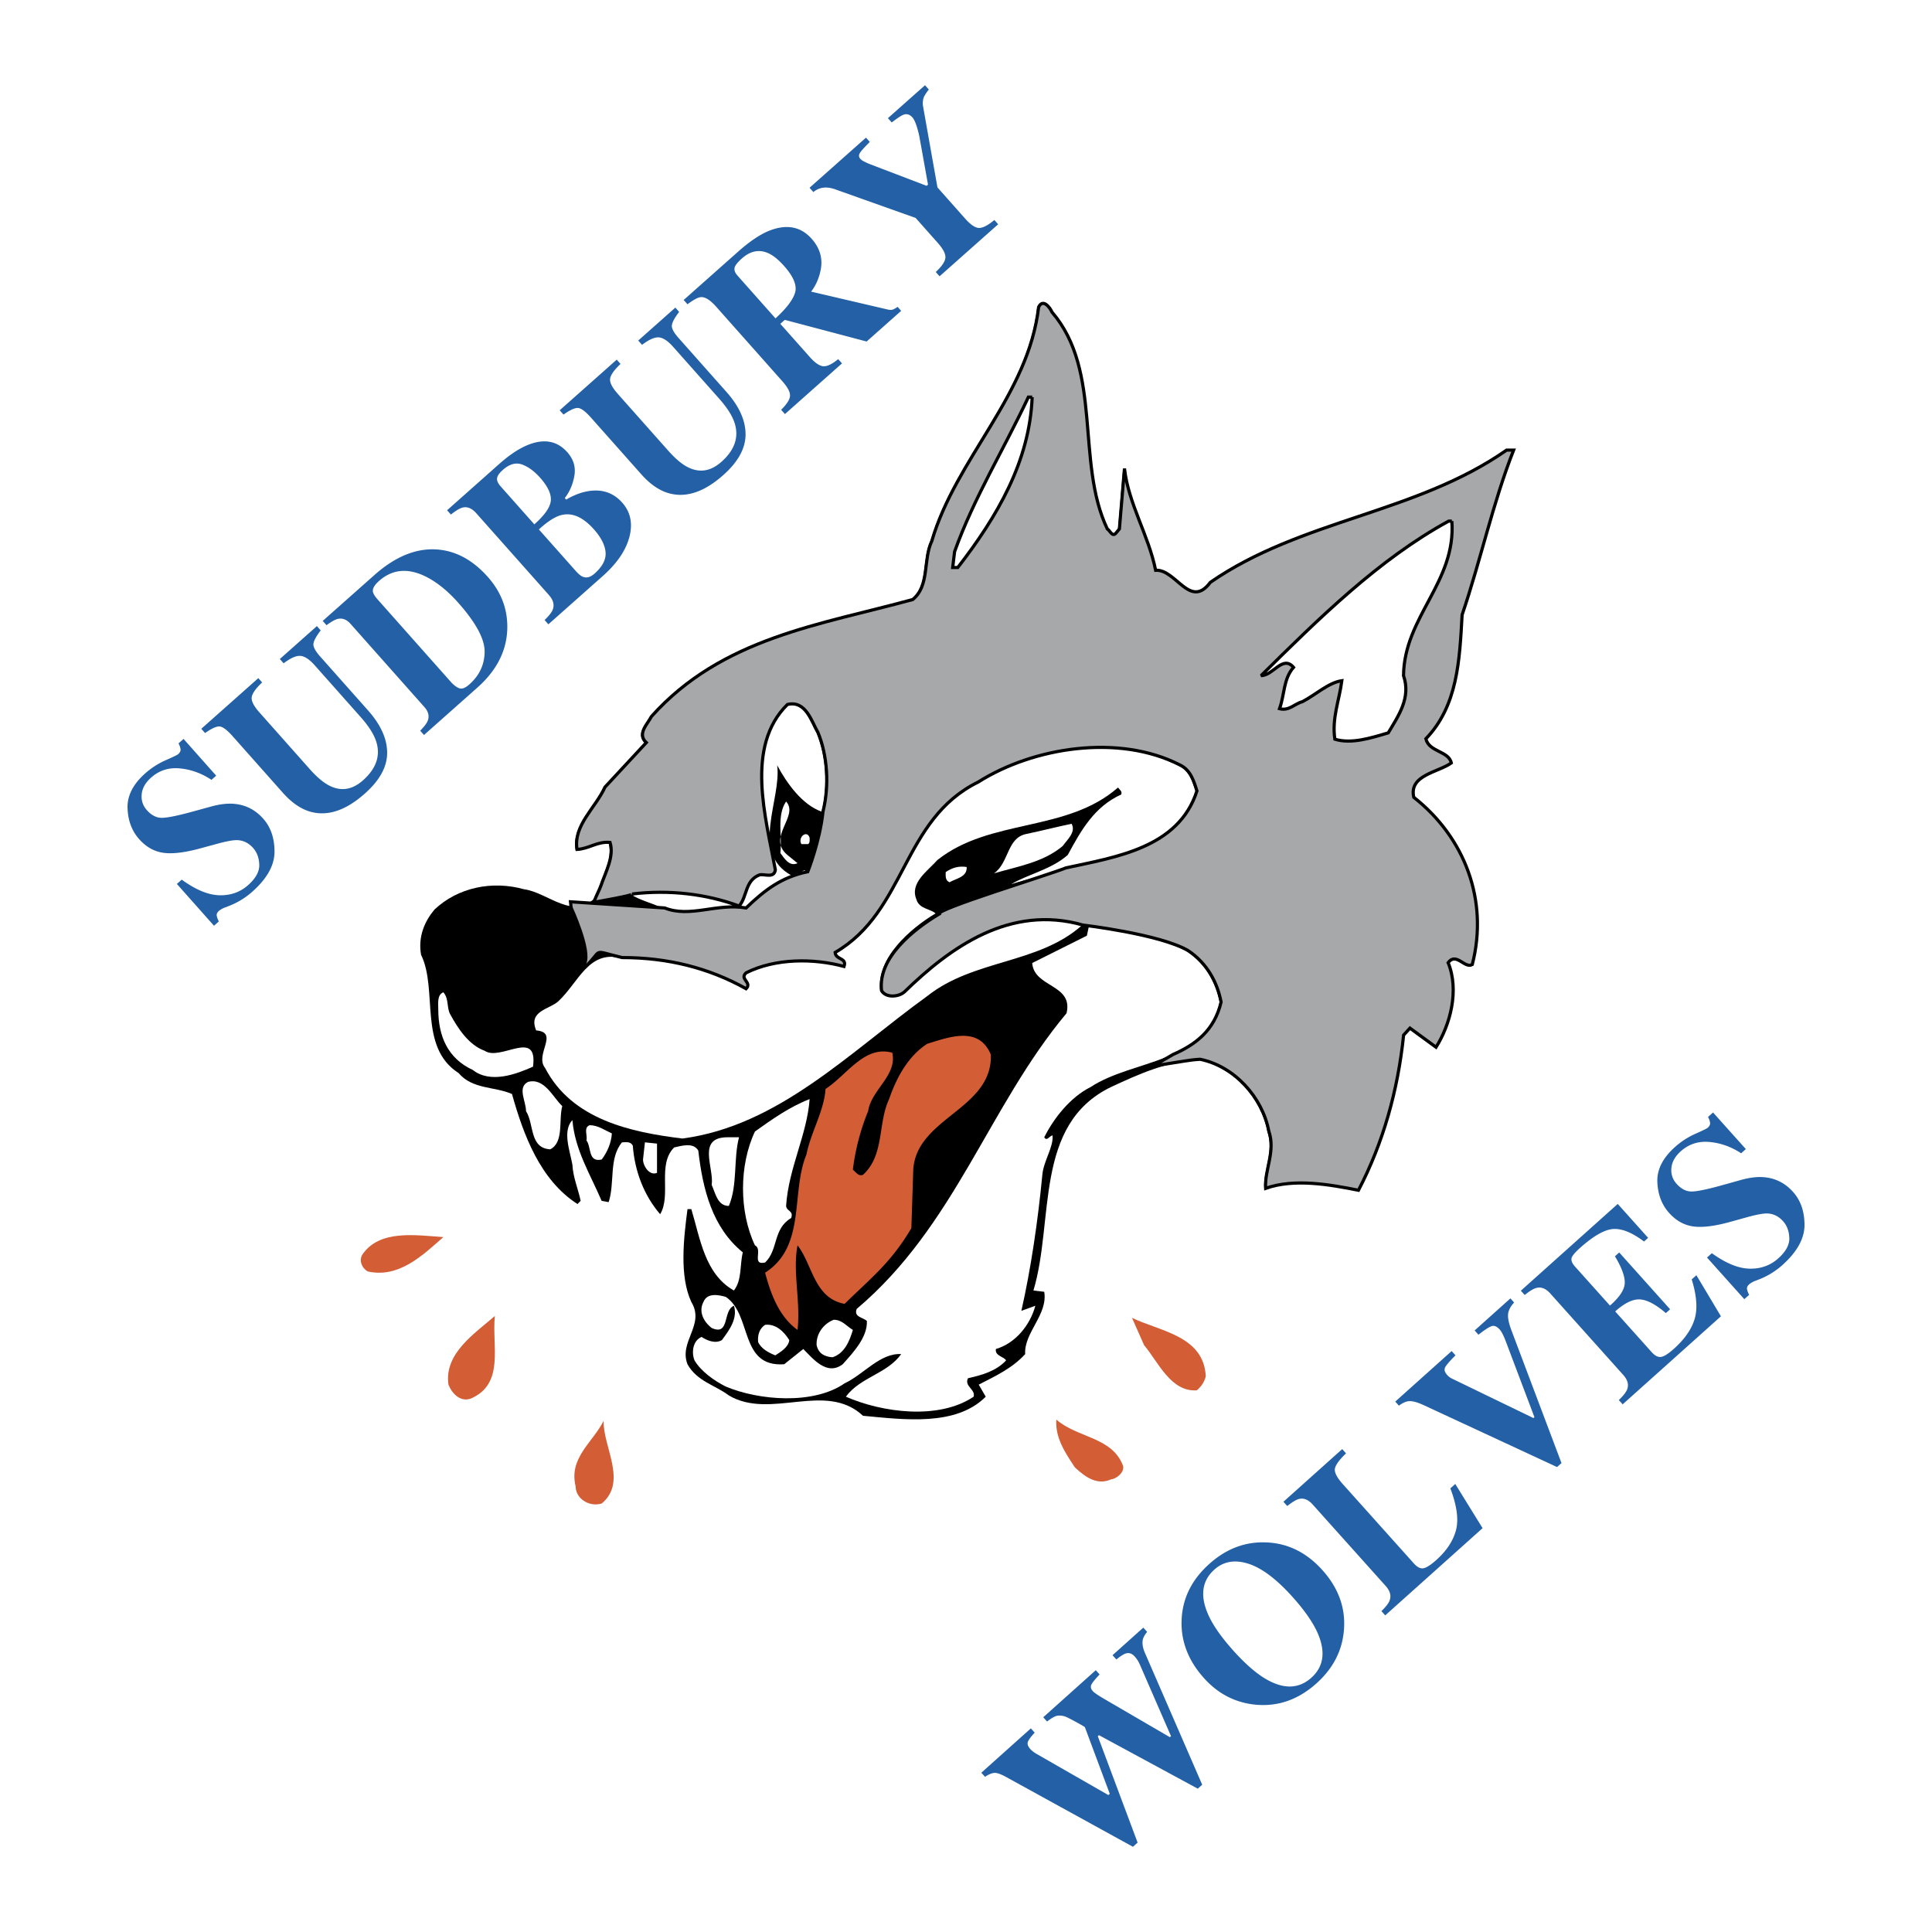 <svg xmlns="http://www.w3.org/2000/svg" width="2500" height="2500" viewBox="0 0 192.756 192.756"><g fill-rule="evenodd" clip-rule="evenodd"><path fill="#fff" d="M0 0h192.756v192.756H0V0z"/><path d="M104.82 31.182c5.074 5.9 2.348 14.972 5.52 21.633.254.127.508.888.887.381l.318-.381.508-6.027c.381 3.489 2.41 6.661 3.107 10.15 2.031-.127 3.426 3.934 5.457 1.206 9.072-6.281 20.49-6.852 29.562-13.196h.697c-2.094 5.329-3.299 11.039-5.139 16.431-.252 4.568-.443 9.072-3.615 12.371.316 1.333 2.283 1.206 2.537 2.411-1.332.952-4.25 1.206-3.742 3.426 5.074 3.997 7.486 10.278 5.836 16.685-.762.444-1.586-1.268-2.41-.189 1.143 2.791.189 6.217-1.205 8.438l-2.602-1.903-.635.697c-.57 5.52-2.029 10.722-4.504 15.479-2.855-.57-6.408-1.205-9.262-.189-.127-1.841 1.014-3.68.316-5.71-.635-3.362-3.426-6.471-6.852-7.169-3.236.19-6.027 1.459-8.754 2.728-7.74 3.743-5.646 13.323-7.74 20.301l1.078.128c.381 2.283-2.029 4.06-1.902 6.217-1.334 1.459-3.047 2.22-4.633 3.045l.699 1.205c-2.982 2.982-8.121 2.284-12.245 1.903-3.743-3.489-9.199.444-13.386-2.029-1.332-1.016-3.172-1.396-4.124-3.109-.888-2.283 1.776-3.934.381-6.217-1.205-2.602-.762-6.344-.381-9.263h.381c.888 2.919 1.332 6.472 4.25 8.12.825-1.078.571-2.537.888-3.806-3.045-2.475-3.997-6.281-4.441-10.15-.507-.888-1.776-.444-2.411-.317-1.713 1.713-.254 4.758-1.396 6.661-1.586-1.84-2.538-4.251-2.729-6.852-.253-.444-.698-.317-1.078-.317-1.332 1.586-.698 4.061-1.332 5.964l-.698-.127c-1.142-2.665-2.664-5.075-2.918-8.057-1.015 1.078-.254 3.045 0 4.44.063 1.269.571 2.411.824 3.616l-.317.317c-3.743-2.411-5.392-6.915-6.534-10.976-1.713-.761-3.933-.444-5.329-2.093-4.06-2.602-2.03-8.312-3.743-11.801-.317-1.839.381-3.362 1.333-4.504 2.347-2.22 5.773-2.918 8.945-2.03 2.41.317 4.948 3.235 7.232.698.381-1.84 1.713-3.616 1.206-5.329-1.269-.126-2.094.635-3.299.698-.381-2.41 1.84-4.123 2.791-6.217l4.124-4.441c-.951-.888.127-1.84.508-2.601 7.042-7.866 16.812-9.135 26.074-11.673 1.713-1.396 1.015-3.997 1.903-5.836 2.411-8.248 9.643-14.528 10.659-23.346.447-.89 1.144.062 1.335.506z"/><path d="M81.474 73.116c.951 2.284 1.142 5.329.507 7.867-1.967-.698-3.489-2.855-4.441-4.631.444 3.426-2.728 8.691 1.396 10.976.571.253.888-.317 1.332-.508l.19.19c-1.966 1.079-4.313 1.84-6.153 3.616-2.918-.508-5.583 1.015-8.121 0-1.079-.508-2.411-.825-3.235-1.396 3.679-.444 7.422 0 10.658 1.205.825-.952.571-2.538 2.03-3.108.508-.127 1.459.381 1.586-.508-.952-5.202-3.045-12.308 1.206-16.494 1.84-.444 2.41 1.713 3.045 2.791z" fill="#fff"/><path d="M119.285 78.953c-1.84 5.71-8.121 6.598-13.07 7.676-1.713.698-3.553 1.016-5.328 1.586 1.713-1.015 3.996-1.459 5.646-2.918 1.332-2.474 2.664-4.822 5.328-6.027.127-.317-.127-.444-.316-.698-5.139 4.504-12.752 3.045-18.018 7.232-.952 1.079-2.792 2.284-2.094 3.934.254.952 1.459.952 1.903 1.396-2.538 1.522-5.9 4.44-5.519 7.739.444.762 1.713.634 2.284.127 4.568-4.441 10.531-8.755 17.826-6.661-4.377 3.87-10.783 3.362-15.416 7.042-7.803 5.646-14.845 12.941-24.424 14.211-5.202-.635-11.039-1.903-13.703-7.042-1.079-1.333 1.459-3.553-.888-3.743-.825-1.967 1.332-2.094 2.22-2.918 2.03-1.903 2.982-5.076 6.217-4.314 4.504 0 8.628 1.015 12.371 3.108.634-.635-.698-.951 0-1.586 2.918-1.459 6.725-1.459 9.77-.635.317-.888-.825-.634-.888-1.395 7.105-4.124 6.661-13.259 14.274-17.002 5.52-3.489 14.02-4.821 20.111-1.713 1.079.507 1.396 1.586 1.714 2.601z" fill="#fff"/><path d="M78.555 85.297l1.016.825c-.825.38-1.333-.507-1.713-1.015.19-1.713-.381-3.743.571-5.139 1.332 1.459-1.967 3.553.126 5.329zM106.914 82.188c.443.825-.381 1.522-.889 2.22-1.967 1.649-4.504 2.03-6.852 2.728 1.523-1.079 1.27-3.553 3.236-3.934 1.523-.316 2.982-.697 4.505-1.014zM80.776 83.584c0 .254.063.698-.317.634h-.507c-.381-.697.57-1.459.824-.634zM96.446 86.502c.063 1.016-1.079 1.143-1.713 1.523-.444-.19-.381-.634-.381-1.015.635-.445 1.332-.635 2.094-.508zM118.396 94.876c1.902 1.268 2.918 3.171 3.299 5.138-1.459 6.154-8.629 5.646-12.879 8.438-2.029 1.016-3.68 3.109-4.631 5.013.254.444.508-.127.824-.19.127 1.142-.889 2.537-1.014 3.933-.445 4.632-1.143 9.39-2.094 13.577l1.395-.508c-.508 1.902-1.967 3.742-3.934 4.313-.127.698.826.762 1.016 1.142-1.016 1.079-2.41 1.46-3.806 1.777-.381.824.761 1.078.572 1.839-3.49 2.348-9.136 1.586-12.752 0 1.459-1.966 4.124-2.283 5.52-4.25-2.094-.127-3.743 2.03-5.646 2.918-3.108 2.157-8.564 1.713-11.863.317-1.142-.571-2.474-1.522-3.108-2.602-.317-.761-.19-1.966.698-2.347.571.381 1.396.697 2.03.317.761-1.016 1.586-2.157 1.206-3.426-1.142.443-.381 3.045-2.22 2.22-.825-.634-1.333-1.649-.825-2.601.381-.951 1.522-.698 2.221-.508 2.665 1.776 1.333 7.042 5.836 6.725l1.903-1.522c.952.952 2.348 2.728 3.934 1.522 1.142-1.269 2.475-2.728 2.411-4.313-.381-.381-1.333-.381-1.016-1.206 9.834-8.311 13.133-20.174 20.936-29.5.697-2.918-3.236-2.537-3.426-5.011l5.455-2.728.191-.888c3.486.255 6.912.762 9.767 2.411zM44.932 101.221c.761 1.396 1.84 3.045 3.426 3.616 1.586 1.078 5.329-2.284 4.821 1.586-1.713.761-4.25 1.713-6.026.317-2.474-1.143-3.426-3.362-3.426-6.027 0-.635-.127-1.459.507-1.713.571.635.317 1.586.698 2.221z" fill="#fff"/><path d="M98.855 105.217c.191 5.456-7.422 6.281-7.739 11.483l-.19 5.836c-2.03 3.426-3.933 4.885-6.661 7.55-3.045-.571-3.172-3.87-4.694-5.837-.508 2.602.317 5.52 0 8.438-1.84-1.332-2.665-3.553-3.236-5.709 4.124-2.665 2.538-7.931 4.124-11.801.444-2.22 1.776-4.377 1.903-6.533 2.157-1.396 3.87-4.378 6.661-3.617.508 2.284-2.094 3.68-2.411 5.837a22.582 22.582 0 0 0-1.522 5.837c.317.254.571.697 1.015.507 2.157-1.966 1.459-5.139 2.601-7.549.698-2.03 1.84-4.251 3.806-5.52 2.094-.635 5.138-1.84 6.343 1.078z" fill="#d35d35"/><path d="M56.098 110.355c-.381 1.396.19 3.616-1.206 4.314-2.093-.127-1.586-2.538-2.411-3.807 0-1.015-.888-2.347.19-2.918 1.65-.443 2.475 1.524 3.427 2.411zM80.776 109.658c-.253 3.553-2.094 6.852-2.347 10.657.063.571.761.444.508 1.206-1.84 1.078-1.269 3.172-2.602 4.44-1.396.317-.19-1.332-1.015-1.713-1.586-3.362-1.586-7.993 0-11.355 1.776-1.269 3.489-2.474 5.456-3.235zM61.046 113.084c-.063.951-.444 1.84-1.015 2.601-1.396.317-1.015-1.269-1.522-1.903.127-.507-.317-1.269.317-1.522.824-.001 1.522.507 2.22.824zM73.734 113.465c-.571 2.156-.127 4.758-1.016 6.851-1.142 0-1.332-1.269-1.712-2.093.253-1.713-1.522-4.758 1.586-4.758h1.142zM65.55 117.017c-.761.317-1.396-.697-1.396-1.332l.19-1.713 1.206.127v2.918z" fill="#fff"/><path d="M44.234 123.425c-2.094 1.84-4.441 4.123-7.549 3.426-.635-.381-.888-1.143-.508-1.713 1.713-2.475 5.266-1.904 8.057-1.713zM49.373 131.291c-.317 2.981 1.015 6.788-2.411 8.247-1.079.381-1.903-.57-2.221-1.396-.443-3.108 2.602-5.075 4.632-6.851zM120.299 137.317c-.127.508-.381.952-.887 1.396-2.602.19-3.871-2.855-5.266-4.504l-1.207-2.729c2.729 1.333 7.17 1.778 7.36 5.837z" fill="#d35d35"/><path d="M85.09 132.687c-.317 1.079-.825 2.348-2.03 2.729-.825-.063-1.396-.381-1.586-1.205-.063-1.143.698-2.157 1.712-2.538.825-.001 1.27.633 1.904 1.014zM78.746 133.702c-.063.697-.888 1.205-1.396 1.522-.634-.254-1.396-.635-1.713-1.333-.063-.697.127-1.332.698-1.713 1.079-.125 1.903.699 2.411 1.524z" fill="#fff"/><path d="M112.053 146.263c.127.635-.635 1.27-1.205 1.333-1.396.634-2.602-.254-3.617-1.206-.951-1.459-1.967-2.918-1.84-4.758 2.093 1.84 5.582 1.713 6.662 4.631zM60.031 150.006c-1.269.381-2.601-.507-2.601-1.713-.698-2.854 1.713-4.377 2.791-6.534-.063 2.601 2.411 6.09-.19 8.247z" fill="#d35d35"/><path d="M21.833 91.932a2.007 2.007 0 0 1-.211-.585c-.024-.16.052-.317.227-.474.049-.044.115-.09.199-.14s.173-.098.27-.144l.439-.168a7.726 7.726 0 0 0 2.407-1.447c1.48-1.314 2.222-2.646 2.224-3.996s-.374-2.45-1.128-3.3c-.808-.91-1.807-1.405-2.996-1.486-.636-.043-1.361.046-2.174.268l-1.821.5c-1.521.419-2.554.63-3.099.634-.547.014-1.056-.245-1.527-.776-.395-.444-.563-.968-.507-1.572s.37-1.16.94-1.666c.812-.72 1.774-1.025 2.886-.915 1.113.11 2.158.491 3.138 1.141l.468-.417-3.256-3.667-.501.445c.112.215.18.407.203.577.023.17-.058.338-.244.503-.082.073-.496.274-1.239.6a7.82 7.82 0 0 0-2.045 1.315c-1.217 1.081-1.804 2.239-1.76 3.475s.43 2.265 1.16 3.087c.686.773 1.485 1.226 2.396 1.357.911.132 2.148-.015 3.711-.441l1.575-.429c.977-.269 1.67-.399 2.08-.391.622.017 1.157.277 1.605.781.385.433.589.989.614 1.668.024.68-.347 1.36-1.115 2.041-.789.701-1.743 1.038-2.86 1.01-1.118-.027-2.371-.547-3.759-1.559l-.485.431 3.702 4.169.483-.429zM20.46 73.136c.645-.455 1.124-.674 1.437-.658.313.016.752.342 1.317.978l5.001 5.633c.861.97 1.754 1.595 2.678 1.873 1.74.524 3.577-.073 5.512-1.792 1.48-1.314 2.221-2.667 2.22-4.059 0-1.392-.636-2.803-1.907-4.233l-4.782-5.387c-.481-.542-.703-.966-.664-1.27.039-.304.281-.747.725-1.328l-.379-.428-3.7 3.286.379.428c.69-.525 1.248-.772 1.672-.742.424.031.903.347 1.439.95l4.571 5.148c.842.948 1.37 1.797 1.585 2.547.397 1.364-.052 2.62-1.345 3.769-1.042.925-2.131 1.117-3.267.577-.617-.286-1.304-.856-2.063-1.711l-5.001-5.633c-.574-.646-.832-1.157-.773-1.533.059-.375.404-.864 1.038-1.465l-.38-.427-5.69 5.052.377.425zM37.691 59.823c-.307-.345-.47-.617-.489-.816-.034-.303.168-.649.607-1.039 1.326-1.178 2.88-1.327 4.661-.447 1.104.548 2.185 1.417 3.241 2.607 1.777 2.001 2.657 3.639 2.641 4.912-.016 1.274-.523 2.354-1.521 3.24-.367.326-.675.462-.924.408-.249-.053-.534-.246-.857-.577l-7.359-8.288zm9.932 8.784c1.924-1.708 2.92-3.656 2.988-5.844.058-1.944-.589-3.678-1.942-5.202-1.509-1.699-3.207-2.612-5.095-2.741-2.074-.139-4.15.714-6.228 2.559l-5.148 4.57.379.428c.479-.355.852-.565 1.121-.627.463-.107.887.056 1.272.488l7.374 8.306c.399.45.51.906.331 1.367-.104.259-.354.589-.752.991l.38.428 5.32-4.723zM49.953 48.53c-.272-.307-.393-.58-.36-.82.033-.239.224-.515.575-.826.663-.589 1.306-.768 1.929-.536.622.232 1.218.668 1.787 1.31.77.866 1.126 1.628 1.072 2.284-.055.657-.603 1.447-1.645 2.372l-3.358-3.784zm10.178 8.948c1.432-1.271 2.32-2.577 2.667-3.92.347-1.342.107-2.479-.72-3.411-.886-.998-2.027-1.377-3.422-1.139-.713.124-1.437.403-2.168.837l-.139-.156c.495-.635.814-1.382.959-2.241s-.092-1.636-.711-2.333c-1.017-1.145-2.343-1.38-3.978-.703-.868.359-1.803.983-2.807 1.874l-5.205 4.622.38.428c.512-.406.908-.639 1.187-.701.463-.107.914.085 1.352.579l7.236 8.149c.438.494.567.977.389 1.449-.104.279-.377.629-.818 1.049l.379.428 5.419-4.811zm-6.367-4.655c.9-.829 1.672-1.313 2.313-1.452 1.058-.233 2.117.248 3.178 1.443.711.8 1.098 1.56 1.162 2.277.064.718-.302 1.429-1.097 2.135-.389.346-.759.459-1.11.339-.204-.063-.44-.241-.708-.533l-3.738-4.209zM56.221 41.362c.645-.455 1.124-.675 1.438-.659.313.016.752.342 1.316.978l5.001 5.633c.861.97 1.754 1.595 2.677 1.873 1.74.524 3.577-.073 5.512-1.791 1.48-1.314 2.22-2.667 2.22-4.059 0-1.392-.636-2.803-1.906-4.234l-4.782-5.386c-.482-.543-.703-.966-.664-1.27.039-.304.28-.747.725-1.328l-.38-.428-3.7 3.285.379.428c.691-.525 1.248-.772 1.672-.742.424.031.904.348 1.439.95l4.57 5.147c.842.949 1.371 1.798 1.586 2.548.396 1.364-.052 2.62-1.346 3.769-1.042.925-2.13 1.117-3.267.577-.616-.286-1.304-.856-2.063-1.712l-5.001-5.633c-.575-.646-.833-1.158-.774-1.534.059-.376.405-.864 1.037-1.465l-.379-.427-5.69 5.052.38.428zM73.567 27.481c-.229-.258-.323-.505-.283-.741s.284-.554.734-.954c.828-.735 1.683-.92 2.564-.556.517.217 1.065.652 1.645 1.305.944 1.063 1.31 1.953 1.096 2.667-.214.715-.865 1.569-1.952 2.563l-3.804-4.284zm10.438 8.776l-.379-.427c-.612.503-1.107.74-1.487.71-.38-.03-.833-.341-1.359-.934l-2.928-3.297.444-.395 8.167 2.16 3.445-3.06-.357-.402a1.796 1.796 0 0 1-.456.265c-.141.052-.316.053-.526.004l-7.645-1.786c.479-.621.799-1.357.964-2.209.208-1.125-.096-2.145-.908-3.061-1.1-1.238-2.536-1.498-4.308-.777-.906.383-1.92 1.072-3.044 2.07l-5.419 4.812.38.427c.619-.461 1.07-.7 1.351-.714.422-.021.923.294 1.502.946l6.607 7.442c.555.625.811 1.124.768 1.495-.042.372-.337.824-.883 1.357l.38.428 5.691-5.054zM81.146 19.161c.208-.174.452-.303.732-.385.427-.115.905-.079 1.435.108l8.04 2.861 2.198 2.476c.545.614.802 1.111.772 1.491-.03.379-.351.855-.961 1.427l.38.427 5.846-5.191-.379-.427c-.619.519-1.119.784-1.5.795-.383.012-.859-.304-1.428-.945l-2.752-3.101-1.436-8.093a1.772 1.772 0 0 1 .086-.93c.1-.207.263-.454.488-.742l-.379-.428-3.7 3.286.379.428c.577-.443.974-.703 1.191-.778.323-.111.616-.018.879.278.17.192.337.573.501 1.144.107.375.184.704.229.987l.82 4.566-.14.125-5.697-2.177a7.634 7.634 0 0 1-.644-.304 1.055 1.055 0 0 1-.268-.21c-.156-.175-.176-.363-.06-.564.116-.201.449-.576 1.001-1.125l-.379-.428-5.633 5.001.379.428zM97.91 176.864l4.939-4.424.381.426c-.369.4-.596.706-.678.916-.08.212 0 .453.246.727.062.071.146.146.248.228s.215.159.342.233l7.193 4.125.141-.125-2.479-6.639c-.014-.037-.314-.216-.9-.536-.588-.32-.963-.506-1.127-.556-.301-.085-.564-.101-.787-.048-.225.053-.545.241-.963.566l-.381-.426 5.242-4.696.381.426c-.445.469-.721.809-.822 1.018-.104.21-.051.43.154.659.049.055.16.144.336.268.174.124.428.283.76.478l6.58 3.835.115-.103-3.111-7.149a3.907 3.907 0 0 0-.201-.389 2.541 2.541 0 0 0-.301-.401c-.279-.312-.582-.414-.91-.307-.201.061-.51.26-.928.595l-.383-.426 3.072-2.752.381.426c-.223.269-.361.513-.422.732-.094.39-.023.853.213 1.391l5.703 13.124-.441.396-9.861-5.339-.115.104 3.973 10.614-.467.418-12.609-6.938c-.549-.306-.953-.45-1.213-.433-.262.017-.572.147-.934.393l-.367-.411zM126.234 167.479c-.969-.578-2.039-1.52-3.209-2.824-1.148-1.283-1.961-2.437-2.434-3.459-.887-1.933-.695-3.468.572-4.603.912-.816 2.039-1.01 3.385-.581 1.344.43 2.816 1.537 4.416 3.322 1.164 1.3 1.982 2.466 2.455 3.499.865 1.912.67 3.43-.586 4.555-1.265 1.135-2.798 1.165-4.599.091zm-8.343-5.872c-.092 2.119.652 4.058 2.227 5.815 1.43 1.595 3.174 2.482 5.234 2.662 2.203.184 4.199-.527 5.99-2.132 1.688-1.512 2.604-3.317 2.75-5.417.15-2.151-.566-4.109-2.146-5.873s-3.447-2.689-5.602-2.775c-2.098-.09-3.994.624-5.686 2.141-1.76 1.576-2.681 3.435-2.767 5.579zm2.757-5.572l-2.758 5.572 2.758-5.572zM138.205 161.166l-.381-.426c.443-.428.717-.781.82-1.062.176-.473.045-.955-.395-1.446l-7.273-8.116c-.439-.492-.895-.681-1.363-.566-.277.062-.672.299-1.182.706l-.383-.426 5.865-5.254.381.426c-.662.634-1.031 1.137-1.107 1.509-.074.373.188.892.783 1.558l7.096 7.92c.334.372.65.53.951.477.303-.054.734-.332 1.297-.836 1.01-.905 1.658-1.887 1.945-2.946.285-1.059.1-2.455-.557-4.189l.49-.439 2.725 4.409-9.712 8.701zM139.205 139.836l5.627-5.041.381.426c-.57.571-.914.97-1.031 1.197-.115.228-.051.478.193.75a1.471 1.471 0 0 0 .531.396l8.086 3.917.098-.088-2.883-7.635a6.087 6.087 0 0 0-.213-.502c-.125-.271-.248-.474-.365-.604-.283-.317-.555-.431-.814-.342-.26.091-.695.376-1.309.855l-.381-.426 3.57-3.199.367.409c-.371.411-.57.805-.602 1.182s.076.895.32 1.552l5.01 13.288-.443.396-13.32-6.183c-.537-.247-.975-.378-1.316-.392-.344-.014-.723.137-1.139.451l-.367-.407zM169.25 127.229l-.467.418c.5 1.611.596 2.928.291 3.948-.307 1.022-.994 2.012-2.064 2.971-.568.509-1 .781-1.299.816-.297.036-.605-.124-.924-.479l-3.639-4.062c.955-.856 1.793-1.254 2.51-1.194.719.061 1.566.515 2.543 1.362l.426-.382-5.078-5.668-.426.383c.672 1.111.998 1.997.979 2.658-.018.661-.51 1.414-1.475 2.259l-3.479-3.882c-.283-.316-.402-.591-.359-.822.043-.23.322-.576.836-1.036 1.348-1.208 2.457-1.842 3.324-1.901.867-.058 1.893.357 3.074 1.248l.41-.367-3.031-3.383-9.666 8.659.383.426c.51-.407.904-.644 1.184-.706.473-.119.932.066 1.371.558l7.271 8.117c.432.481.568.948.414 1.401-.1.296-.383.667-.848 1.113l.381.427 9.805-8.784-2.447-4.098zM174.512 129.19a2.026 2.026 0 0 1-.213-.584c-.025-.16.049-.318.225-.475.049-.044.115-.091.197-.141.084-.051.174-.099.27-.146l.438-.171a7.511 7.511 0 0 0 1.289-.63 7.706 7.706 0 0 0 1.111-.827c1.475-1.32 2.209-2.655 2.207-4.006-.004-1.35-.385-2.448-1.145-3.295-.811-.906-1.812-1.397-3.002-1.473-.637-.04-1.361.053-2.172.277l-1.82.508c-1.518.426-2.551.642-3.096.647-.547.017-1.057-.239-1.531-.769a2 2 0 0 1-.514-1.57c.055-.604.365-1.162.934-1.67.809-.725 1.768-1.033 2.881-.928 1.113.104 2.162.48 3.143 1.126l.469-.419-3.273-3.652-.5.447c.113.214.182.406.205.576.025.17-.055.339-.24.505-.082.073-.494.275-1.236.605a7.734 7.734 0 0 0-2.039 1.325c-1.213 1.086-1.795 2.247-1.746 3.482.049 1.236.441 2.264 1.174 3.082.689.77 1.492 1.219 2.402 1.347.912.128 2.148-.024 3.709-.458l1.574-.436c.977-.273 1.668-.406 2.078-.399.623.013 1.158.271 1.607.773.387.431.594.986.621 1.665.029.68-.34 1.361-1.104 2.046-.787.704-1.738 1.046-2.857 1.023-1.117-.022-2.373-.536-3.766-1.542l-.482.433 3.719 4.152.483-.428z" fill="#2360a5"/><path d="M59.931 88.425c.518-1.502 1.354-2.961.935-4.376-1.269-.126-2.093.635-3.299.698-.38-2.411 1.84-4.124 2.792-6.217l4.123-4.441c-.951-.888.127-1.839.508-2.601 7.042-7.867 16.812-9.136 26.074-11.673 1.713-1.396 1.015-3.997 1.903-5.836 2.411-8.247 9.642-14.528 10.658-23.346.443-.888 1.143.064 1.332.507 5.076 5.9 2.348 14.972 5.52 21.633.254.127.508.888.889.381l.316-.381.508-6.027c.381 3.489 2.41 6.661 3.109 10.15 2.029-.126 3.426 3.934 5.455 1.206 9.072-6.281 20.49-6.852 29.562-13.196h.699c-2.094 5.329-3.299 11.039-5.139 16.432-.254 4.567-.445 9.072-3.617 12.371.318 1.332 2.285 1.206 2.539 2.411-1.334.952-4.252 1.205-3.744 3.426 5.076 3.997 7.486 10.277 5.836 16.685-.76.444-1.586-1.269-2.41-.19 1.143 2.792.191 6.218-1.205 8.438l-2.602-1.903-.635.697c-.57 5.52-2.029 10.722-4.504 15.479-2.854-.57-6.406-1.205-9.262-.19-.127-1.84 1.016-3.679.316-5.71-.633-3.361-3.426-6.471-6.852-7.168-.543.031-1.074.095-1.596.182l-3.09.492 1.988-1.154c2.244-.98 4.121-2.401 4.791-5.229-.381-1.967-1.395-3.869-3.299-5.139-2.854-1.649-10.467-2.538-10.467-2.538-7.295-2.093-13.26 2.221-17.827 6.662-.571.508-1.84.634-2.284-.127-.38-3.299 3.193-6.111 5.731-7.634-.444-.445 10.955-3.912 12.667-4.61 4.947-1.079 11.229-1.967 13.068-7.676-.318-1.015-.635-2.093-1.713-2.601-6.09-3.108-14.592-1.776-20.111 1.713-7.612 3.743-7.168 12.878-14.273 17.002.063.761 1.205.508.888 1.396-3.045-.825-6.852-.825-9.77.635-.698.634.634.951 0 1.586-3.743-2.094-7.867-3.108-12.371-3.108-3.235-.762-1.755-.868-3.786 1.036l.048-.455c.634-1.269-1.348-5.551-1.348-5.551l-.062-.594 9.398.615c2.538 1.015 5.203-.507 8.121 0 1.84-1.776 3.553-3.092 6.154-3.616 0 0 1.221-3.077 1.522-6.027.635-2.537.444-5.583-.508-7.866-.634-1.079-1.205-3.236-3.045-2.792-4.25 4.187-2.157 11.292-1.205 16.495-.127.888-1.079.38-1.586.508-1.459.57-1.206 2.157-2.03 3.108-3.235-1.206-6.979-1.649-10.658-1.206.196.135-3.822.825-3.822.825.07-.323.561-1.275.67-1.591z" fill="#a6a8aa" stroke="#000" stroke-width=".317" stroke-miterlimit="2.613"/><path d="M102.98 39.62c-.254 6.408-3.49 11.927-7.423 17.002h-.507l.19-1.586c1.904-5.329 4.949-10.277 7.359-15.416h.381zM144.852 51.991c.443 6.09-4.76 9.516-4.822 15.416.762 2.22-.508 3.997-1.523 5.709-1.713.508-3.68 1.142-5.328.634-.316-2.093.443-3.87.697-5.836-1.332.19-2.6 1.396-3.934 2.094-.76.19-1.332.952-2.283.698.508-1.396.381-2.982 1.396-4.124-1.078-1.269-2.031.825-3.236.825 5.709-5.646 11.736-11.61 18.715-15.416h.318z" fill="#fff" stroke="#000" stroke-width=".317" stroke-miterlimit="2.613"/></g></svg>